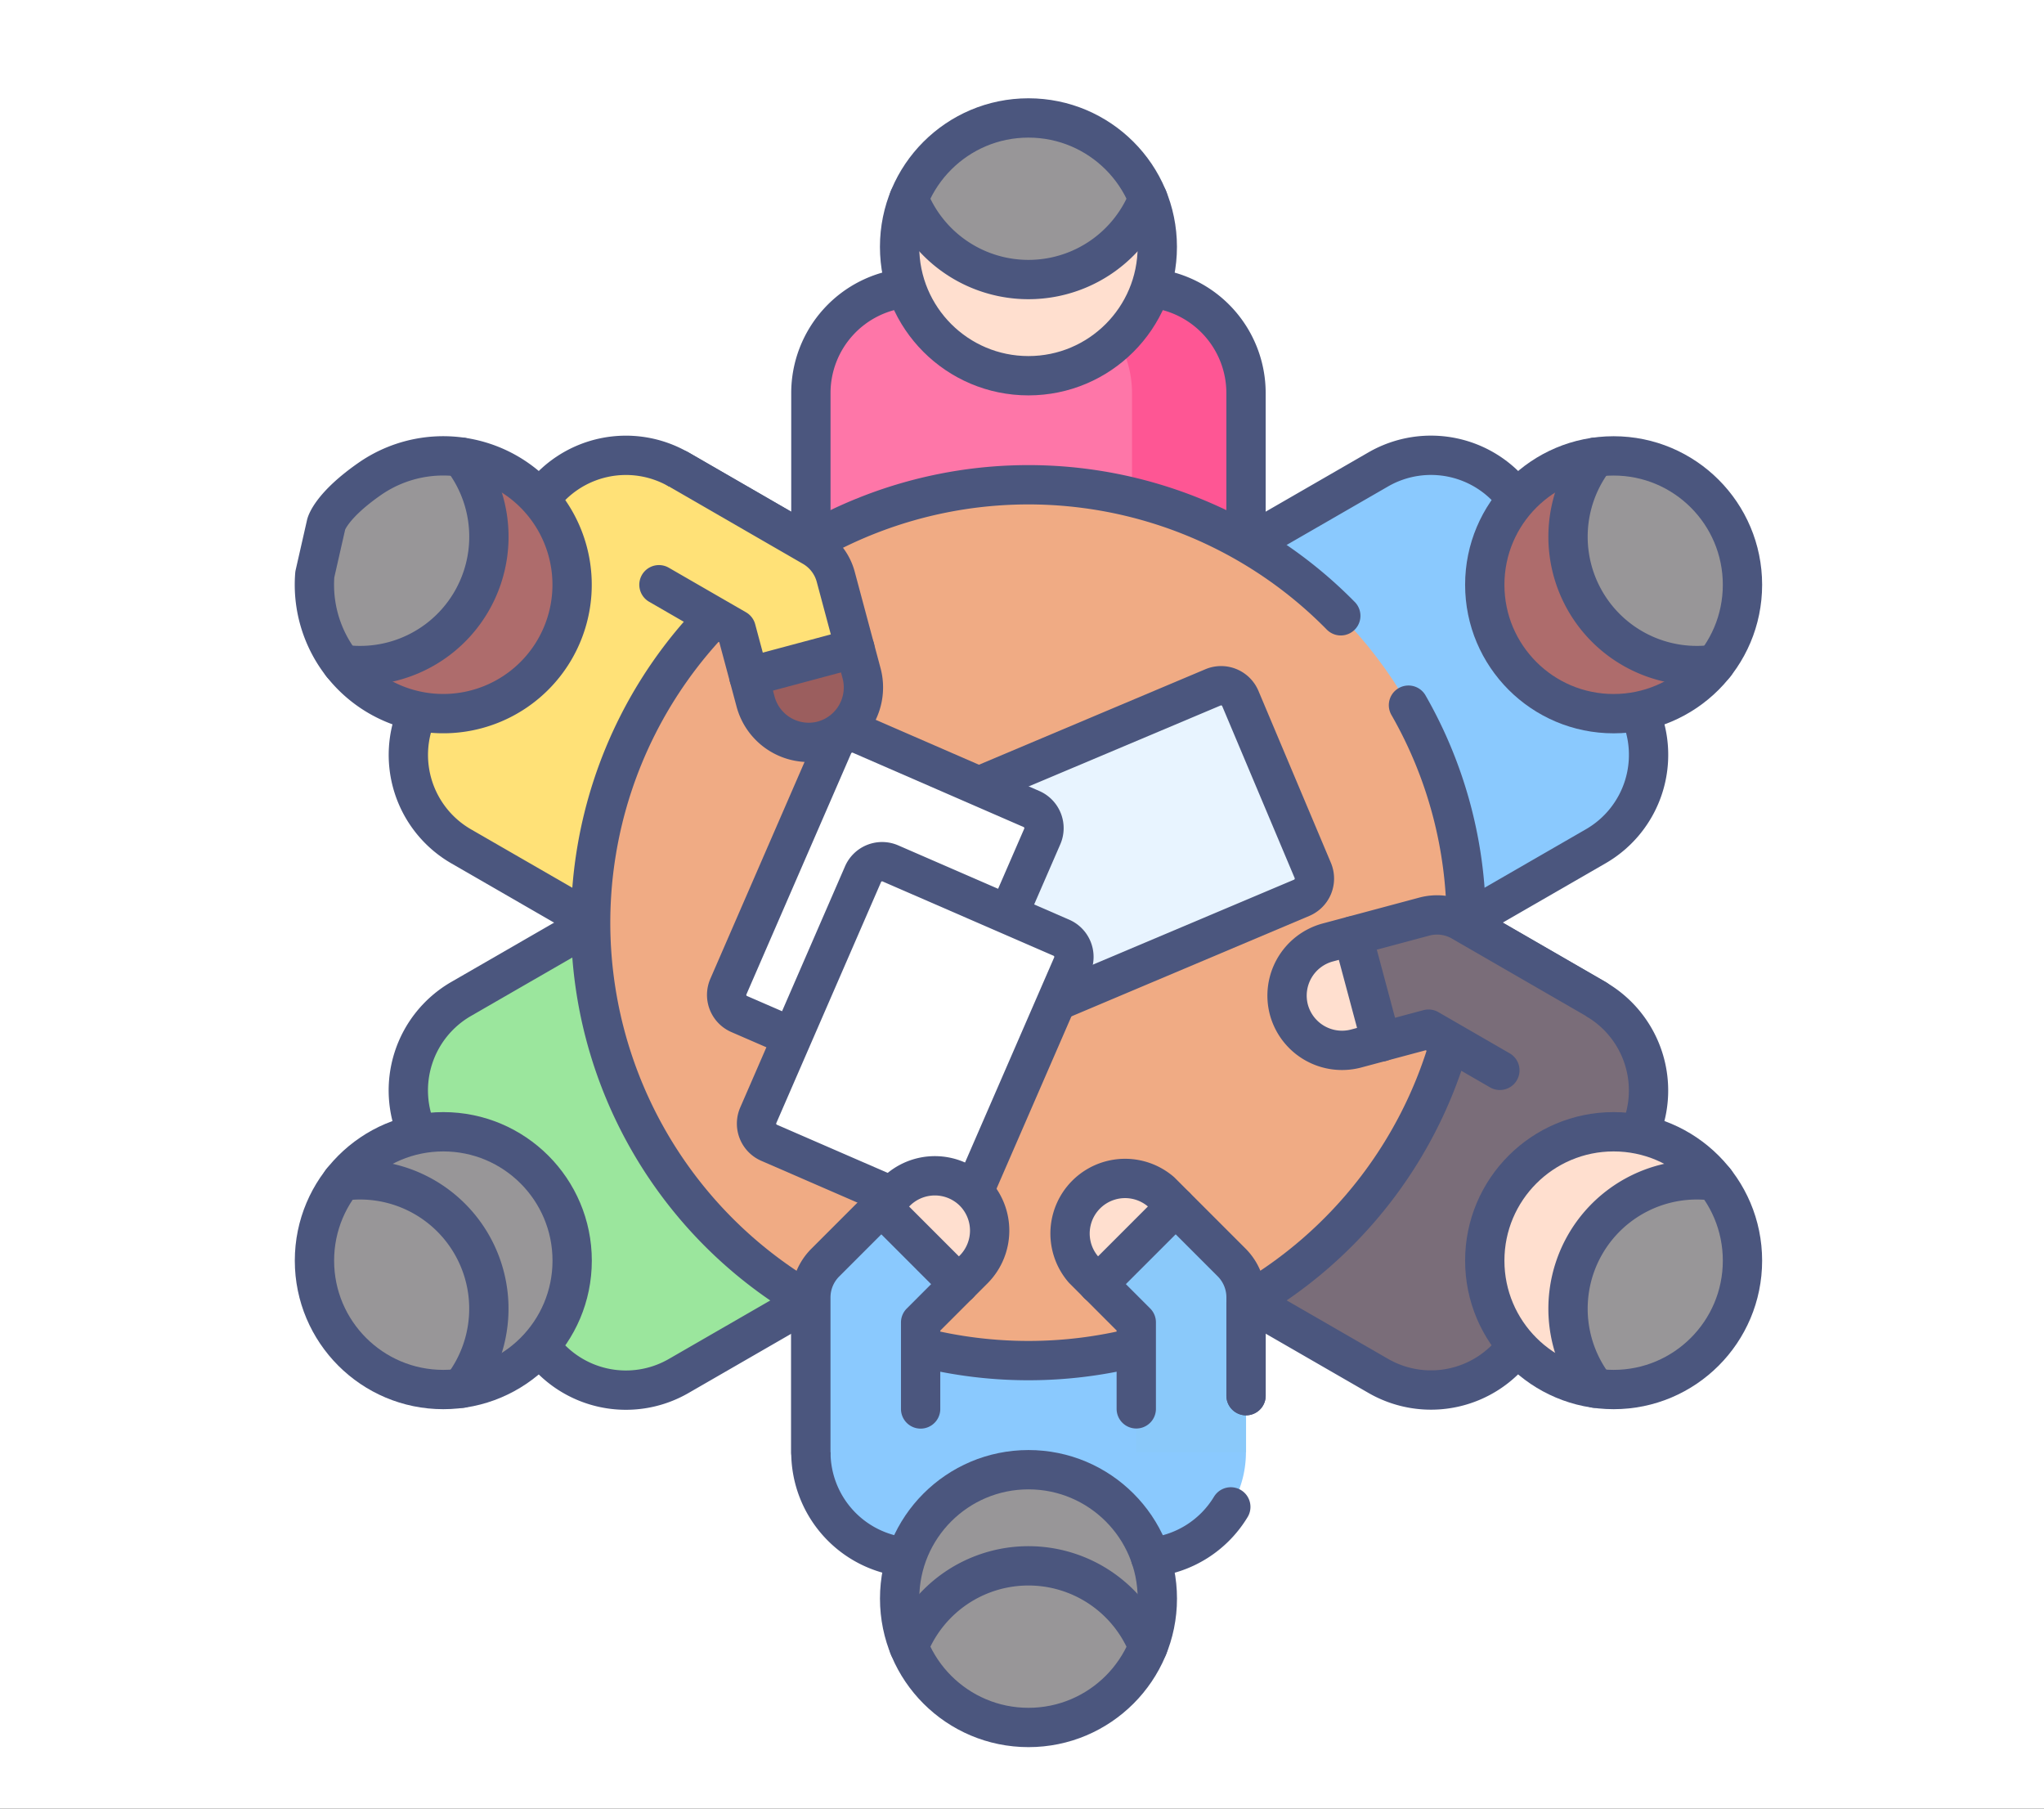 <svg xmlns="http://www.w3.org/2000/svg" xmlns:xlink="http://www.w3.org/1999/xlink" width="52" height="46" viewBox="0 0 52 46">
  <rect x="0" y="0" width="52" height="46" fill="#333333" stroke="none"/>
  <defs>
    <clipPath id="clip-Icons_31">
      <rect width="52" height="46"/>
    </clipPath>
  </defs>
  <g id="Icons_31" data-name="Icons – 31" clip-path="url(#clip-Icons_31)">
    <rect width="52" height="46" fill="#fff"/>
    <g id="meeting" transform="translate(-27.455 -4.5)">
      <g id="Group_27314" data-name="Group 27314" transform="translate(48.084 7.5)">
        <path id="Path_30483" data-name="Path 30483" d="M191.484,59.861h5.7a2.684,2.684,0,0,1,2.684,2.684v5.511H188.8V62.545A2.684,2.684,0,0,1,191.484,59.861Z" transform="translate(-188.8 -55.548)" fill="#fe76a8"/>
        <path id="Path_30484" data-name="Path 30484" d="M188.8,59.86a2.684,2.684,0,0,1,2.684,2.684v5.512h2.9V62.544A2.684,2.684,0,0,0,191.7,59.86Z" transform="translate(-183.314 -55.547)" fill="#fe5694"/>
        <path id="Path_30485" data-name="Path 30485" d="M191.229,66.486v-3.8A2.684,2.684,0,0,0,188.8,60.01" transform="translate(-180.159 -55.685)" fill="none" stroke="#4b567e" stroke-linecap="round" stroke-linejoin="round" stroke-miterlimit="10" stroke-width="1"/>
        <path id="Path_30486" data-name="Path 30486" d="M296.139,60.01a2.684,2.684,0,0,0-2.429,2.672v3.8" transform="translate(-293.71 -55.685)" fill="none" stroke="#4b567e" stroke-linecap="round" stroke-linejoin="round" stroke-miterlimit="10" stroke-width="1"/>
        <path id="Path_30487" data-name="Path 30487" d="M216.21,33.663a3.277,3.277,0,1,0,6.318-1.223c-1.333.546-1.663.245-3.041.245s-1.525.4-3.041-.245A3.264,3.264,0,0,0,216.21,33.663Z" transform="translate(-213.952 -30.386)" fill="#ffdfcf"/>
        <path id="Path_30488" data-name="Path 30488" d="M219.08,9.554a3.277,3.277,0,0,0,6.082,0,3.278,3.278,0,0,0-6.082,0Z" transform="translate(-216.586 -7.5)" fill="#989698"/>
        <circle id="Ellipse_658" data-name="Ellipse 658" cx="3.278" cy="3.278" r="3.278" transform="translate(2.257 0)" fill="none" stroke="#4b567e" stroke-linecap="round" stroke-linejoin="round" stroke-miterlimit="10" stroke-width="1"/>
        <path id="Path_30489" data-name="Path 30489" d="M225.162,32.44a3.277,3.277,0,0,1-6.082,0" transform="translate(-216.586 -30.386)" fill="none" stroke="#4b567e" stroke-linecap="round" stroke-linejoin="round" stroke-miterlimit="10" stroke-width="1"/>
      </g>
      <path id="Path_30490" data-name="Path 30490" d="M191.484,360.826h5.7a2.684,2.684,0,0,0,2.684-2.684V352.63H188.8v5.511A2.684,2.684,0,0,0,191.484,360.826Z" transform="translate(-140.716 -316.704)" fill="#8ac9fe"/>
      <path id="Path_30492" data-name="Path 30492" d="M293.71,373.36v3.8a2.684,2.684,0,0,0,2.429,2.672" transform="translate(-245.626 -335.726)" fill="none" stroke="#4b567e" stroke-linecap="round" stroke-linejoin="round" stroke-miterlimit="10" stroke-width="1"/>
      <path id="Path_30493" data-name="Path 30493" d="M216.21,428.188a3.277,3.277,0,1,1,6.318,1.223c-1.333-.546-1.663-.245-3.041-.245s-1.525-.4-3.041.245A3.264,3.264,0,0,1,216.21,428.188Z" transform="translate(-165.868 -383.031)" fill="#ffdfcf"/>
      <path id="Path_30494" data-name="Path 30494" d="M219.08,456.665a3.278,3.278,0,1,1,3.041,2.054A3.276,3.276,0,0,1,219.08,456.665Z" transform="translate(-168.502 -410.284)" fill="#989698"/>
      <circle id="Ellipse_659" data-name="Ellipse 659" cx="3.278" cy="3.278" r="3.278" transform="translate(50.342 41.88)" fill="none" stroke="#4b567e" stroke-linecap="round" stroke-linejoin="round" stroke-miterlimit="10" stroke-width="1"/>
      <path id="Path_30495" data-name="Path 30495" d="M219.08,456.665a3.277,3.277,0,0,1,6.082,0" transform="translate(-168.502 -410.284)" fill="none" stroke="#4b567e" stroke-linecap="round" stroke-linejoin="round" stroke-miterlimit="10" stroke-width="1"/>
      <g id="Group_27317" data-name="Group 27317" transform="translate(35.454 16.079)">
        <g id="Group_27315" data-name="Group 27315" transform="translate(22.29 0)">
          <path id="Path_30496" data-name="Path 30496" d="M72.9,113l2.85,4.937a2.685,2.685,0,0,1-.983,3.667L70,124.361l-5.535-9.587,4.773-2.756A2.685,2.685,0,0,1,72.9,113Z" transform="translate(-64.463 -111.658)" fill="#8ac9fe"/>
          <path id="Path_30498" data-name="Path 30498" d="M64.463,196l3.295-1.9a2.684,2.684,0,0,0,1.1-3.439" transform="translate(-57.449 -184.156)" fill="none" stroke="#4b567e" stroke-linecap="round" stroke-linejoin="round" stroke-miterlimit="10" stroke-width="1"/>
          <path id="Path_30499" data-name="Path 30499" d="M111.946,112.784a2.684,2.684,0,0,0-3.528-.768l-3.295,1.9" transform="translate(-103.644 -111.656)" fill="none" stroke="#4b567e" stroke-linecap="round" stroke-linejoin="round" stroke-miterlimit="10" stroke-width="1"/>
          <path id="Path_30500" data-name="Path 30500" d="M45.572,112.653a3.277,3.277,0,1,0,4.218,4.86c-1.14-.882-1.044-1.317-1.733-2.511s-1.1-1.123-1.308-2.756A3.265,3.265,0,0,0,45.572,112.653Z" transform="translate(-36.449 -112.197)" fill="#ae6c6c"/>
          <path id="Path_30501" data-name="Path 30501" d="M36.153,111.885a3.277,3.277,0,0,0,3.041,5.267,3.278,3.278,0,0,0-3.041-5.267Z" transform="translate(-25.852 -111.836)" fill="#989698"/>
          <circle id="Ellipse_660" data-name="Ellipse 660" cx="3.278" cy="3.278" r="3.278" transform="translate(7.484 0.016)" fill="none" stroke="#4b567e" stroke-linecap="round" stroke-linejoin="round" stroke-miterlimit="10" stroke-width="1"/>
          <path id="Path_30502" data-name="Path 30502" d="M47.671,117.513a3.277,3.277,0,0,1-3.041-5.267" transform="translate(-34.329 -112.197)" fill="none" stroke="#4b567e" stroke-linecap="round" stroke-linejoin="round" stroke-miterlimit="10" stroke-width="1"/>
        </g>
        <g id="Group_27316" data-name="Group 27316" transform="translate(0 11.075)">
          <path id="Path_30503" data-name="Path 30503" d="M306.444,252.541l2.85,4.937a2.685,2.685,0,0,0,3.667.983l4.773-2.756-5.535-9.587-4.773,2.756A2.685,2.685,0,0,0,306.444,252.541Z" transform="translate(-303.695 -246.118)" fill="#9be69d"/>
          <path id="Path_30505" data-name="Path 30505" d="M324.036,374.012a2.684,2.684,0,0,0,3.528.768l3.295-1.9" transform="translate(-318.298 -362.437)" fill="none" stroke="#4b567e" stroke-linecap="round" stroke-linejoin="round" stroke-miterlimit="10" stroke-width="1"/>
          <path id="Path_30506" data-name="Path 30506" d="M395.874,256.483l-3.295,1.9a2.684,2.684,0,0,0-1.1,3.439" transform="translate(-388.848 -255.629)" fill="none" stroke="#4b567e" stroke-linecap="round" stroke-linejoin="round" stroke-miterlimit="10" stroke-width="1"/>
          <path id="Path_30507" data-name="Path 30507" d="M397.884,321a3.277,3.277,0,1,1,2.1,6.083c-.193-1.428-.619-1.563-1.308-2.756s-.42-1.519-1.733-2.511A3.264,3.264,0,0,1,397.884,321Z" transform="translate(-396.245 -314.424)" fill="#ffdfcf"/>
          <path id="Path_30508" data-name="Path 30508" d="M423.363,335.443a3.278,3.278,0,1,1-.259,3.661A3.276,3.276,0,0,1,423.363,335.443Z" transform="translate(-422.665 -328.056)" fill="#989698"/>
          <circle id="Ellipse_661" data-name="Ellipse 661" cx="3.278" cy="3.278" r="3.278" transform="translate(0.001 6.131)" fill="none" stroke="#4b567e" stroke-linecap="round" stroke-linejoin="round" stroke-miterlimit="10" stroke-width="1"/>
          <path id="Path_30509" data-name="Path 30509" d="M422.665,335.443a3.277,3.277,0,0,1,3.041,5.267" transform="translate(-421.967 -328.056)" fill="none" stroke="#4b567e" stroke-linecap="round" stroke-linejoin="round" stroke-miterlimit="10" stroke-width="1"/>
        </g>
      </g>
      <g id="Group_27320" data-name="Group 27320" transform="translate(35.454 16.079)">
        <g id="Group_27318" data-name="Group 27318" transform="translate(22.29 11.075)">
          <path id="Path_30510" data-name="Path 30510" d="M75.754,252.541l-2.85,4.937a2.685,2.685,0,0,1-3.667.983L64.463,255.7,70,246.118l4.773,2.756A2.685,2.685,0,0,1,75.754,252.541Z" transform="translate(-64.463 -246.118)" fill="#7a6d79"/>
          <path id="Path_30512" data-name="Path 30512" d="M105.122,372.877l3.295,1.9a2.684,2.684,0,0,0,3.528-.768" transform="translate(-103.643 -362.437)" fill="none" stroke="#4b567e" stroke-linecap="round" stroke-linejoin="round" stroke-miterlimit="10" stroke-width="1"/>
          <path id="Path_30513" data-name="Path 30513" d="M68.858,261.825a2.684,2.684,0,0,0-1.1-3.439l-1.261-.728-2.034-1.174" transform="translate(-57.45 -255.629)" fill="none" stroke="#4b567e" stroke-linecap="round" stroke-linejoin="round" stroke-miterlimit="10" stroke-width="1"/>
          <path id="Path_30514" data-name="Path 30514" d="M48.849,321a3.277,3.277,0,1,0-2.1,6.083c.193-1.428.619-1.563,1.308-2.756s.42-1.519,1.733-2.511A3.263,3.263,0,0,0,48.849,321Z" transform="translate(-36.449 -314.424)" fill="#ffdfcf"/>
          <path id="Path_30515" data-name="Path 30515" d="M39.194,335.443a3.277,3.277,0,0,0-3.041,5.267,3.278,3.278,0,0,0,3.041-5.267Z" transform="translate(-25.853 -328.056)" fill="#989698"/>
          <circle id="Ellipse_662" data-name="Ellipse 662" cx="3.278" cy="3.278" r="3.278" transform="translate(7.484 6.131)" fill="none" stroke="#4b567e" stroke-linecap="round" stroke-linejoin="round" stroke-miterlimit="10" stroke-width="1"/>
          <path id="Path_30516" data-name="Path 30516" d="M44.63,340.71a3.277,3.277,0,0,1,3.041-5.267" transform="translate(-34.329 -328.056)" fill="none" stroke="#4b567e" stroke-linecap="round" stroke-linejoin="round" stroke-miterlimit="10" stroke-width="1"/>
        </g>
        <g id="Group_27319" data-name="Group 27319" transform="translate(0 0)">
          <path id="Path_30517" data-name="Path 30517" d="M309.295,113l-2.85,4.937a2.685,2.685,0,0,0,.983,3.667l4.773,2.756,5.535-9.587-4.773-2.756A2.685,2.685,0,0,0,309.295,113Z" transform="translate(-303.695 -111.658)" fill="#ffe177"/>
          <path id="Path_30519" data-name="Path 30519" d="M391.479,190.663a2.684,2.684,0,0,0,1.1,3.439l3.295,1.9" transform="translate(-388.847 -184.156)" fill="none" stroke="#4b567e" stroke-linecap="round" stroke-linejoin="round" stroke-miterlimit="10" stroke-width="1"/>
          <path id="Path_30520" data-name="Path 30520" d="M330.86,113.919l-2.208-1.275-1.087-.627a2.684,2.684,0,0,0-3.528.768" transform="translate(-318.299 -111.656)" fill="none" stroke="#4b567e" stroke-linecap="round" stroke-linejoin="round" stroke-miterlimit="10" stroke-width="1"/>
          <path id="Path_30521" data-name="Path 30521" d="M401.161,112.653a3.277,3.277,0,1,1-4.218,4.86c1.14-.882,1.044-1.317,1.733-2.511s1.1-1.123,1.308-2.756A3.264,3.264,0,0,1,401.161,112.653Z" transform="translate(-396.245 -112.197)" fill="#ae6c6c"/>
          <path id="Path_30522" data-name="Path 30522" d="M426.4,111.885a3.277,3.277,0,0,1-3.041,5.267,3.278,3.278,0,0,1,3.041-5.267Z" transform="translate(-422.665 -111.836)" fill="#989698"/>
          <path id="Path_30523" data-name="Path 30523" d="M396.951,114.863a3.278,3.278,0,1,0,1.406-2.436c-1.009.7-1.116,1.16-1.116,1.16Z" transform="translate(-396.941 -111.832)" fill="none" stroke="#4b567e" stroke-linecap="round" stroke-linejoin="round" stroke-miterlimit="10" stroke-width="1"/>
          <path id="Path_30524" data-name="Path 30524" d="M425.706,112.246a3.277,3.277,0,0,1-3.041,5.267" transform="translate(-421.966 -112.197)" fill="none" stroke="#4b567e" stroke-linecap="round" stroke-linejoin="round" stroke-miterlimit="10" stroke-width="1"/>
        </g>
      </g>
      <circle id="Ellipse_663" data-name="Ellipse 663" cx="11.137" cy="11.137" r="11.137" transform="translate(42.482 16.83)" fill="#f0ab84"/>
      <path id="Path_30525" data-name="Path 30525" d="M167.732,186.326l1.841,4.367a.531.531,0,0,0,.7.283l6.158-2.6a.531.531,0,0,0,.283-.7l-1.841-4.367a.531.531,0,0,0-.7-.283l-6.158,2.6A.531.531,0,0,0,167.732,186.326Z" transform="translate(-115.858 -161.039)" fill="#e8f4ff"/>
      <path id="Path_30526" data-name="Path 30526" d="M169.657,191a.429.429,0,0,0,.076-.025l6.158-2.6a.531.531,0,0,0,.283-.7l-1.841-4.368a.531.531,0,0,0-.7-.283l-5.944,2.506h0" transform="translate(-115.323 -161.04)" fill="none" stroke="#4b567e" stroke-linecap="round" stroke-linejoin="round" stroke-miterlimit="10" stroke-width="1"/>
      <path id="Path_30527" data-name="Path 30527" d="M251.522,204.595l4.347,1.889a.531.531,0,0,0,.7-.275l2.664-6.129a.531.531,0,0,0-.275-.7l-4.347-1.889a.531.531,0,0,0-.7.275l-2.664,6.129A.531.531,0,0,0,251.522,204.595Z" transform="translate(-205.26 -174.304)" fill="#fff"/>
      <path id="Path_30528" data-name="Path 30528" d="M252.873,205.181l-1.35-.586a.53.53,0,0,1-.275-.7l2.664-6.13a.532.532,0,0,1,.7-.275l3.021,1.314h0l1.324.576a.531.531,0,0,1,.275.7l-.864,1.988" transform="translate(-205.262 -174.304)" fill="none" stroke="#4b567e" stroke-linecap="round" stroke-linejoin="round" stroke-miterlimit="10" stroke-width="1"/>
      <path id="Path_30529" data-name="Path 30529" d="M242.288,244.338l4.347,1.889a.531.531,0,0,0,.7-.275L250,239.823a.531.531,0,0,0-.275-.7l-4.347-1.889a.531.531,0,0,0-.7.275l-2.664,6.129A.531.531,0,0,0,242.288,244.338Z" transform="translate(-195.265 -210.773)" fill="#fff"/>
      <path id="Path_30530" data-name="Path 30530" d="M245.408,245.695l-3.121-1.356a.531.531,0,0,1-.275-.7l2.664-6.129a.529.529,0,0,1,.7-.275l4.347,1.889a.532.532,0,0,1,.275.7l-2.506,5.765" transform="translate(-195.266 -210.774)" fill="none" stroke="#4b567e" stroke-linecap="round" stroke-linejoin="round" stroke-miterlimit="10" stroke-width="1"/>
      <path id="Path_30532" data-name="Path 30532" d="M173.08,124.112a11.141,11.141,0,0,0-13.55-1.821" transform="translate(-111.515 -103.95)" fill="none" stroke="#4b567e" stroke-linecap="round" stroke-linejoin="round" stroke-miterlimit="10" stroke-width="1"/>
      <path id="Path_30533" data-name="Path 30533" d="M122.249,194.411v-.04a11.084,11.084,0,0,0-1.469-5.532" transform="translate(-57.493 -166.404)" fill="none" stroke="#4b567e" stroke-linecap="round" stroke-linejoin="round" stroke-miterlimit="10" stroke-width="1"/>
      <path id="Path_30534" data-name="Path 30534" d="M228.177,387.08a11.207,11.207,0,0,1-5.487,0" transform="translate(-171.814 -348.316)" fill="none" stroke="#4b567e" stroke-linecap="round" stroke-linejoin="round" stroke-miterlimit="10" stroke-width="1"/>
      <path id="Path_30535" data-name="Path 30535" d="M131.007,292.7a11.16,11.16,0,0,1-5.187,6.643" transform="translate(-66.666 -261.71)" fill="none" stroke="#4b567e" stroke-linecap="round" stroke-linejoin="round" stroke-miterlimit="10" stroke-width="1"/>
      <path id="Path_30536" data-name="Path 30536" d="M326.36,161.62a11.14,11.14,0,0,0,2.442,17.44" transform="translate(-280.718 -141.426)" fill="none" stroke="#4b567e" stroke-linecap="round" stroke-linejoin="round" stroke-miterlimit="10" stroke-width="1"/>
      <g id="Group_27321" data-name="Group 27321" transform="translate(48.084 34.405)">
        <path id="Path_30537" data-name="Path 30537" d="M281.236,345.63l-.975.975v3.3H277.47v-3.939a1.256,1.256,0,0,1,.368-.888l1.424-1.424,1.4.6Z" transform="translate(-277.47 -342.874)" fill="#8ac9fe"/>
        <path id="Path_30538" data-name="Path 30538" d="M270.321,336.539l-.374.374-1.974-1.974.374-.374a1.4,1.4,0,0,1,1.974,1.974Z" transform="translate(-266.18 -334.156)" fill="#ffdfcf"/>
        <line id="Line_812" data-name="Line 812" x2="1.974" y2="1.974" transform="translate(1.792 0.782)" fill="none" stroke="#4b567e" stroke-linecap="round" stroke-linejoin="round" stroke-miterlimit="10" stroke-width="1"/>
        <path id="Path_30539" data-name="Path 30539" d="M270.767,340.088v-2.2l1.349-1.349a1.4,1.4,0,0,0,0-1.974h0a1.4,1.4,0,0,0-1.974,0l-1.8,1.8a1.255,1.255,0,0,0-.368.888v3.938" transform="translate(-267.975 -334.158)" fill="none" stroke="#4b567e" stroke-linecap="round" stroke-linejoin="round" stroke-miterlimit="10" stroke-width="1"/>
      </g>
      <g id="Group_27322" data-name="Group 27322" transform="translate(43.325 16.439)">
        <path id="Path_30540" data-name="Path 30540" d="M309.607,118.448l2.859,1.651.323,1.2,1.1.475a.572.572,0,1,0,1.116-.247l.48-.95L315,118.762a1.255,1.255,0,0,0-.585-.762L311,116.031" transform="translate(-309.607 -116.031)" fill="#ffe177"/>
        <path id="Path_30541" data-name="Path 30541" d="M308.478,173.665a1.413,1.413,0,0,0,.362-.048,1.4,1.4,0,0,0,.987-1.709l-.17-.638-2.7.723.171.637A1.4,1.4,0,0,0,308.478,173.665Z" transform="translate(-303.778 -166.72)" fill="#9b5e5e"/>
        <line id="Line_813" data-name="Line 813" y1="0.722" x2="2.697" transform="translate(3.182 4.55)" fill="none" stroke="#4b567e" stroke-linecap="round" stroke-linejoin="round" stroke-miterlimit="10" stroke-width="1"/>
        <path id="Path_30542" data-name="Path 30542" d="M306.951,118.964l1.965,1.134.494,1.842a1.4,1.4,0,0,0,1.709.987h0a1.4,1.4,0,0,0,.987-1.71l-.658-2.456a1.255,1.255,0,0,0-.585-.762l-3.411-1.969" transform="translate(-306.057 -116.031)" fill="none" stroke="#4b567e" stroke-linecap="round" stroke-linejoin="round" stroke-miterlimit="10" stroke-width="1"/>
      </g>
      <g id="Group_27323" data-name="Group 27323" transform="translate(60.198 27.772)">
        <path id="Path_30543" data-name="Path 30543" d="M86.383,258.18l-2.859-1.651-1.2.322s-1.329-.292-1.528-1.036h0c-.2-.745.805-1.66.805-1.66l1.819-.487a1.255,1.255,0,0,1,.953.125l3.411,1.969Z" transform="translate(-79.924 -253.626)" fill="#7a6d79"/>
        <path id="Path_30544" data-name="Path 30544" d="M147.042,261.584a1.415,1.415,0,0,0,.048.362,1.4,1.4,0,0,0,1.709.987l.638-.17-.723-2.7-.637.17A1.4,1.4,0,0,0,147.042,261.584Z" transform="translate(-147.042 -259.536)" fill="#ffdfcf"/>
        <path id="Path_30545" data-name="Path 30545" d="M86.178,257.577l-1.815-1.048-1.843.493a1.4,1.4,0,0,1-1.709-.987h0a1.4,1.4,0,0,1,.987-1.71l2.456-.658a1.255,1.255,0,0,1,.953.125l3.411,1.969" transform="translate(-80.764 -253.626)" fill="none" stroke="#4b567e" stroke-linecap="round" stroke-linejoin="round" stroke-miterlimit="10" stroke-width="1"/>
        <line id="Line_814" data-name="Line 814" x2="0.722" y2="2.697" transform="translate(1.672 0.531)" fill="none" stroke="#4b567e" stroke-linecap="round" stroke-linejoin="round" stroke-miterlimit="10" stroke-width="1"/>
      </g>
      <g id="Group_27324" data-name="Group 27324" transform="translate(54.606 34.405)">
        <path id="Path_30546" data-name="Path 30546" d="M188.794,345.639l.975.975v3.3h2.791v-3.939a1.256,1.256,0,0,0-.368-.888l-1.424-1.424-1.4.6Z" transform="translate(-188.011 -342.882)" fill="#8ac9fa"/>
        <path id="Path_30547" data-name="Path 30547" d="M210.962,336.548l.374.374,1.974-1.974-.374-.374a1.4,1.4,0,0,0-1.974,1.974Z" transform="translate(-210.554 -334.165)" fill="#ffdfcf"/>
        <path id="Path_30548" data-name="Path 30548" d="M193.349,339.752v-2.5a1.259,1.259,0,0,0-.367-.888l-1.8-1.8a1.4,1.4,0,0,0-1.974,1.974l1.348,1.349v2.2" transform="translate(-188.8 -334.16)" fill="none" stroke="#4b567e" stroke-linecap="round" stroke-linejoin="round" stroke-miterlimit="10" stroke-width="1"/>
        <line id="Line_815" data-name="Line 815" y1="1.974" x2="1.974" transform="translate(0.783 0.782)" fill="none" stroke="#4b567e" stroke-linecap="round" stroke-linejoin="round" stroke-miterlimit="10" stroke-width="1"/>
      </g>
      <line id="Line_816" data-name="Line 816" y1="2.363" transform="translate(59.154 37.634)" fill="none" stroke="#4b567e" stroke-linecap="round" stroke-linejoin="round" stroke-miterlimit="10" stroke-width="1"/>
      <path id="Path_30549" data-name="Path 30549" d="M195.542,436.41a2.681,2.681,0,0,1-2.042,1.283" transform="translate(-136.775 -393.584)" fill="none" stroke="#4b567e" stroke-linecap="round" stroke-linejoin="round" stroke-miterlimit="10" stroke-width="1"/>
    </g>
  </g>
</svg>

